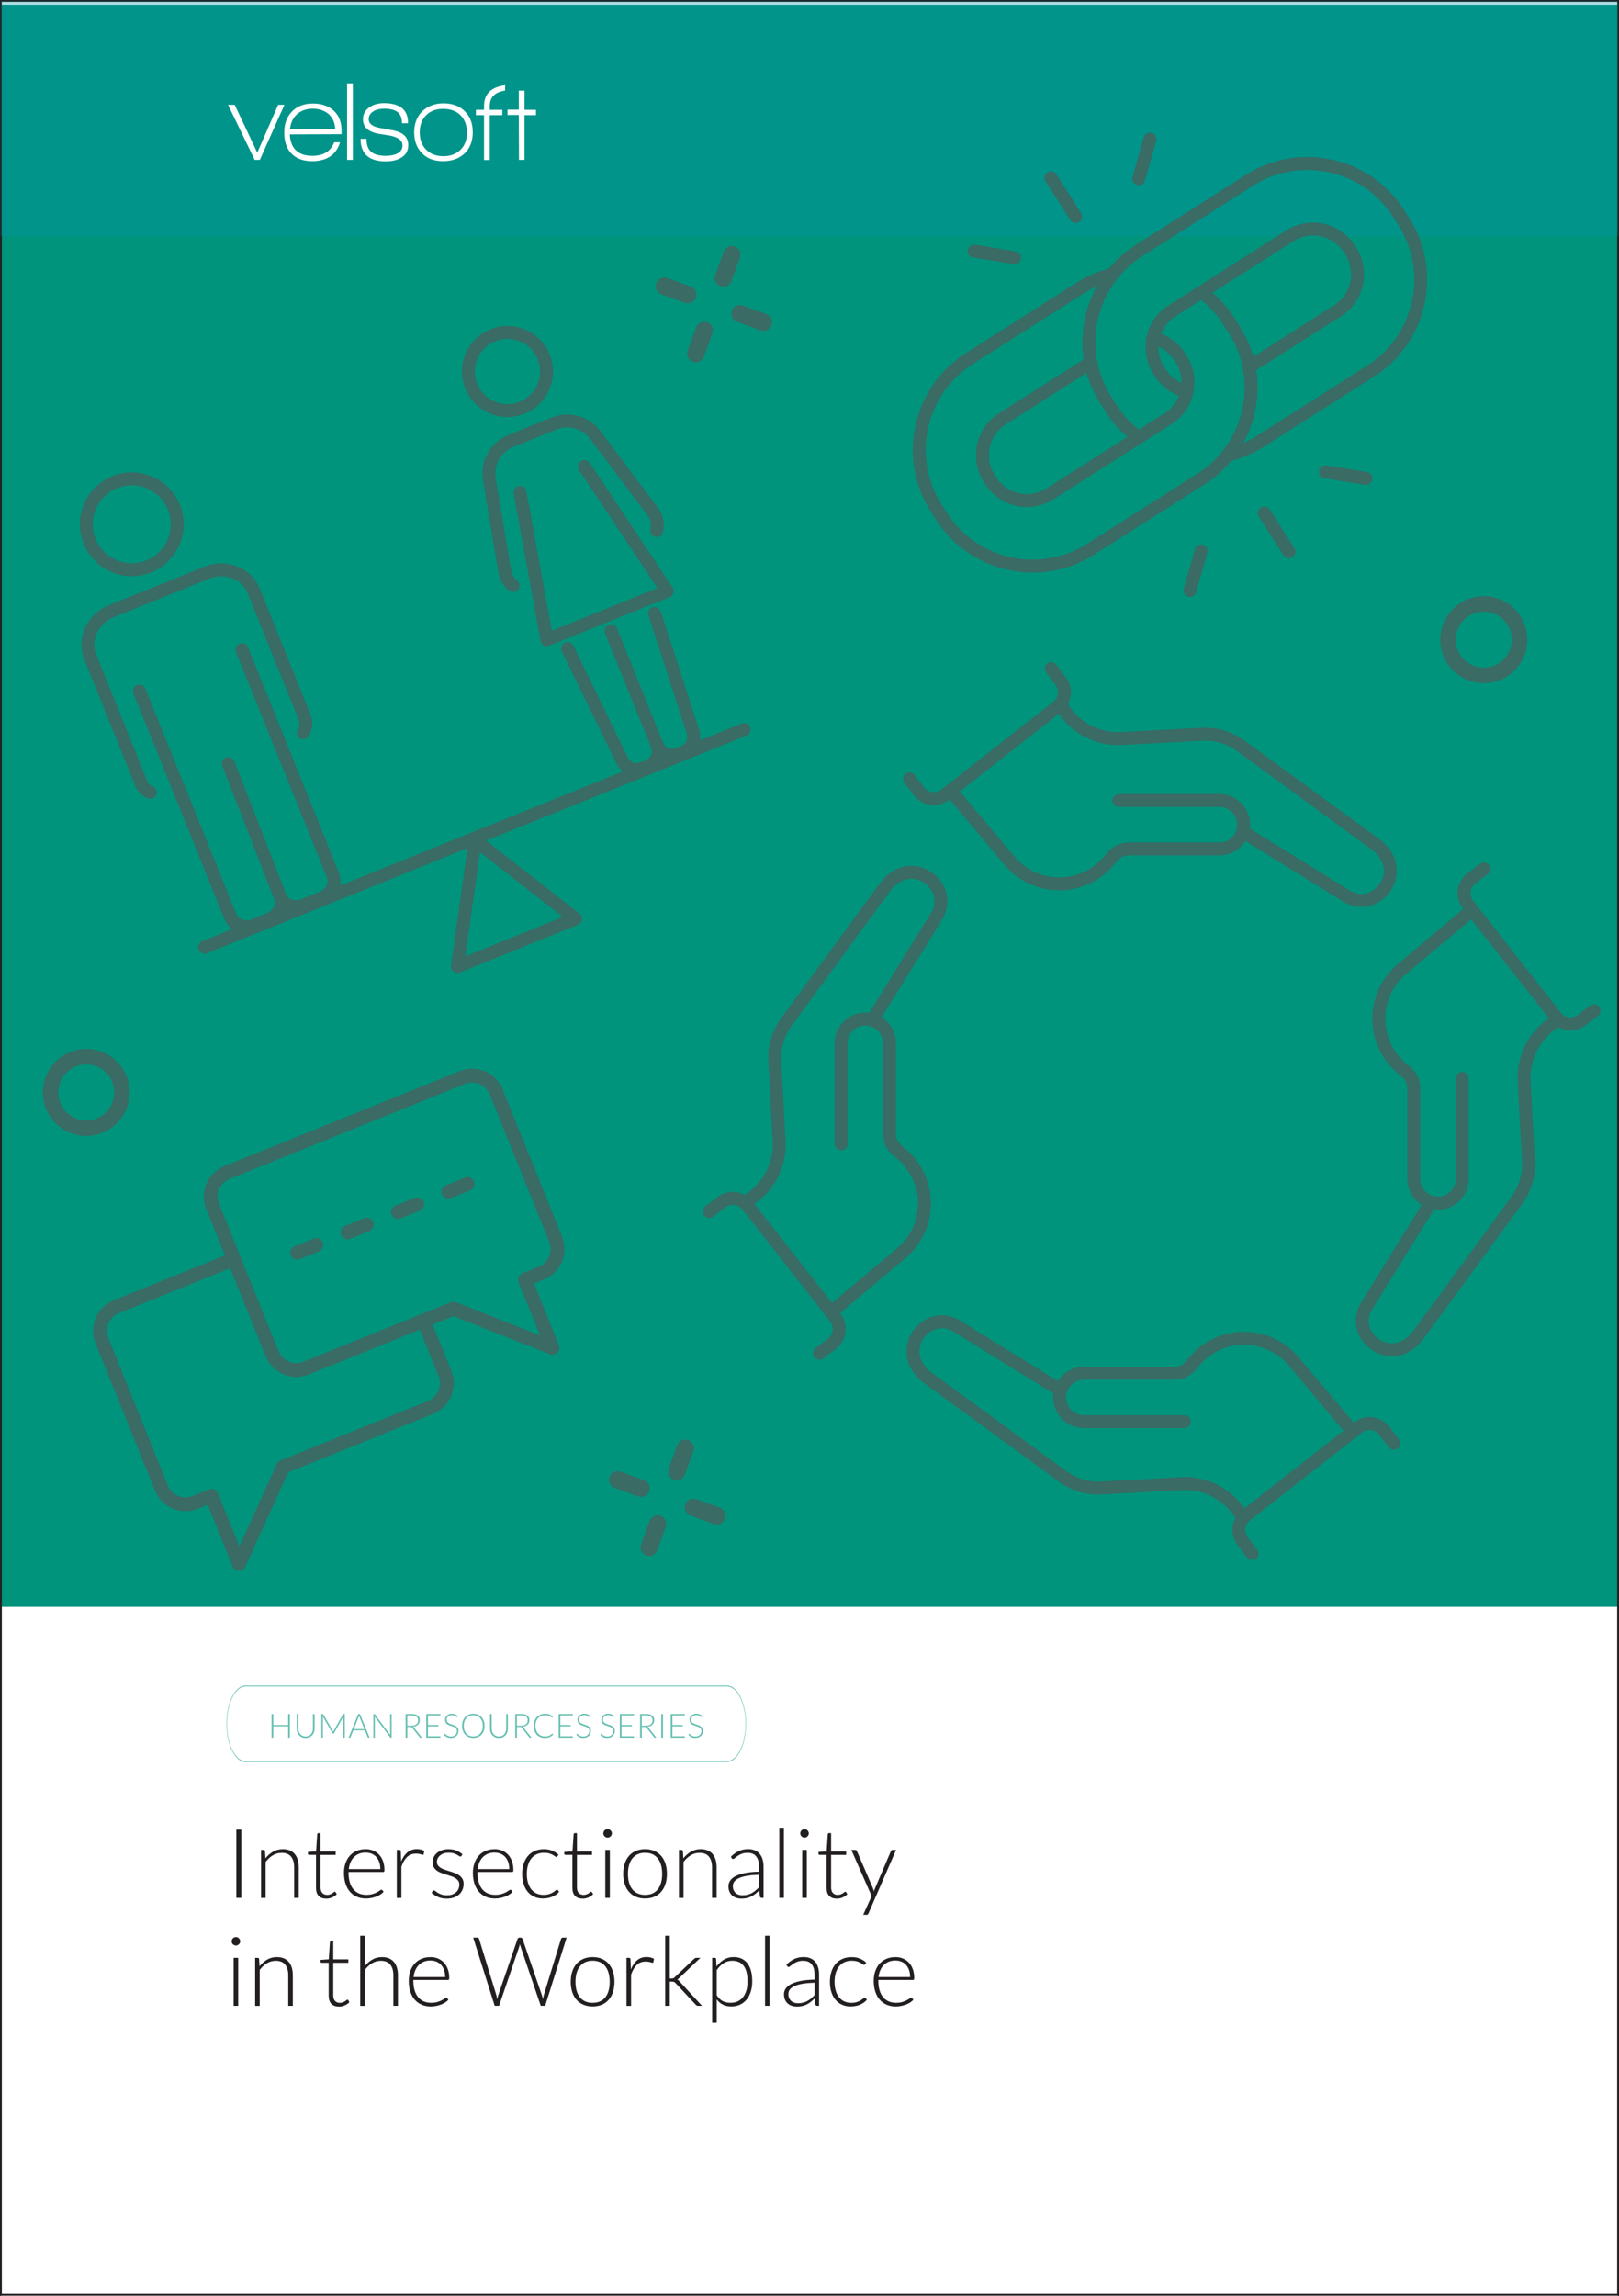 <svg xmlns="http://www.w3.org/2000/svg" viewBox="0 0 876 1242.2"><rect x="0" y="0" width="876" height="1242.2" fill="#333333" stroke="none"/><defs><style> .cls-1 { fill: #00947d; } .cls-2 { fill: #231f20; } .cls-3 { stroke-width: 7px; } .cls-3, .cls-4 { stroke: #3a6b64; stroke-linecap: round; stroke-linejoin: round; } .cls-3, .cls-4, .cls-5 { fill: none; } .cls-6 { fill: #fff; } .cls-7 { fill: #88a873; } .cls-8 { fill: #66bfb1; } .cls-9 { isolation: isolate; } .cls-10, .cls-11 { fill: #3a6b64; } .cls-4 { stroke-width: 7.5px; } .cls-11 { stroke: #00947d; } .cls-11, .cls-5 { stroke-miterlimit: 10; } .cls-5 { stroke: #231f20; } .cls-12 { fill: #0094a8; mix-blend-mode: multiply; opacity: .31; } </style></defs><g class="cls-9"><g id="Layer_2" data-name="Layer 2"><g id="Layer_2-2" data-name="Layer 2"><path class="cls-7" d="M134.89,952.8h288.81c6.11,0,11.12-9.1,11.12-20.2s-5.01-20.2-11.12-20.2H134.89"></path><rect class="cls-6" x=".5" y=".8" width="875" height="1240.4"></rect><rect class="cls-6" x=".5" y="1.8" width="875" height="1240.4"></rect><rect class="cls-1" x=".5" y="2.5" width="875" height="866.8"></rect><rect class="cls-5" x=".5" y=".5" width="875" height="1241"></rect><path class="cls-8" d="M393.37,953.3H132.83c-5.66,0-10.28-9.3-10.28-20.7s4.62-20.7,10.28-20.7h260.54c5.66,0,10.28,9.3,10.28,20.7s-4.62,20.7-10.28,20.7ZM132.83,912.4c-5.51,0-10.03,9.1-10.03,20.2s4.52,20.2,10.03,20.2h260.54c5.51,0,10.03-9.1,10.03-20.2s-4.52-20.2-10.03-20.2H132.83Z"></path><g class="cls-9"><path class="cls-8" d="M156.83,940.1h-.93v-6.14h-8.02v6.14h-.93v-12.81h.93v5.97h8.02v-5.97h.93v12.81Z"></path><path class="cls-8" d="M165.37,939.44c.62,0,1.17-.11,1.65-.32.49-.21.9-.51,1.24-.89.34-.38.6-.83.77-1.34.18-.52.27-1.07.27-1.67v-7.92h.92v7.92c0,.71-.11,1.37-.33,1.98s-.54,1.15-.96,1.6c-.42.46-.93.81-1.53,1.07-.6.26-1.27.39-2.02.39s-1.42-.13-2.02-.39c-.6-.26-1.11-.62-1.53-1.07-.42-.46-.74-.99-.96-1.6s-.33-1.27-.33-1.98v-7.92h.93v7.91c0,.6.09,1.15.27,1.67.18.52.43.96.77,1.34.33.38.74.68,1.23.9.49.22,1.04.33,1.65.33Z"></path><path class="cls-8" d="M180.3,936.91c.04-.1.07-.19.11-.29s.08-.18.13-.27l5.03-8.9c.05-.08.1-.13.15-.14.05-.02.11-.03.2-.03h.64v12.81h-.81v-10.91c0-.16,0-.32.03-.5l-5.04,8.95c-.08.16-.21.24-.36.24h-.15c-.15,0-.27-.08-.36-.24l-5.18-8.96c.02.17.03.34.03.51v10.91h-.81v-12.81h.63c.08,0,.15,0,.2.03.05.02.1.07.15.14l5.17,8.91c.09.17.17.35.24.54Z"></path><path class="cls-8" d="M200,940.1h-.71c-.08,0-.15-.02-.21-.07-.05-.04-.1-.1-.13-.18l-1.51-3.72h-6.29l-1.5,3.72c-.02.07-.07.12-.13.17-.06.05-.13.07-.22.07h-.71l5.24-12.81h.92l5.24,12.81ZM191.43,935.45h5.74l-2.62-6.47c-.04-.1-.08-.22-.13-.35s-.08-.27-.13-.41c-.04.14-.08.28-.13.41-.04.13-.08.25-.13.36l-2.62,6.46Z"></path><path class="cls-8" d="M202.68,927.33s.1.07.15.14l8.29,11.1c-.02-.18-.03-.36-.03-.53v-10.74h.81v12.81h-.44c-.14,0-.25-.06-.33-.18l-8.33-11.11c.02.18.03.35.03.52v10.78h-.81v-12.81h.45c.08,0,.15.01.2.03Z"></path><path class="cls-8" d="M220.4,934.31v5.79h-.92v-12.81h3.27c1.48,0,2.58.29,3.31.86.73.57,1.09,1.41,1.09,2.51,0,.49-.08.94-.25,1.34s-.41.76-.73,1.06c-.32.3-.7.55-1.14.75-.45.2-.95.32-1.51.38.14.09.27.21.39.36l4.41,5.54h-.81c-.1,0-.18-.02-.25-.05-.07-.04-.14-.1-.2-.18l-4.1-5.19c-.1-.13-.21-.23-.33-.28-.12-.05-.3-.08-.55-.08h-1.67ZM220.4,933.62h2.23c.57,0,1.08-.07,1.52-.2.45-.14.83-.33,1.14-.58.31-.25.55-.56.71-.91.16-.36.24-.76.24-1.2,0-.91-.3-1.59-.9-2.03s-1.47-.66-2.61-.66h-2.34v5.59Z"></path><path class="cls-8" d="M238.3,927.29v.77h-6.74v5.18h5.61v.75h-5.61v5.34h6.74v.77h-7.67v-12.81h7.67Z"></path><path class="cls-8" d="M247.52,928.85c-.05.1-.13.15-.24.15-.08,0-.18-.06-.3-.17s-.29-.24-.5-.37c-.21-.14-.48-.26-.79-.38-.32-.11-.71-.17-1.18-.17s-.88.07-1.23.2-.65.31-.89.54c-.24.23-.42.5-.54.8s-.19.62-.19.95c0,.43.09.79.28,1.08.18.28.43.52.73.72s.65.37,1.03.5c.38.14.78.27,1.18.4s.8.28,1.18.44c.38.16.73.36,1.03.6.3.24.55.54.73.89.18.35.28.79.28,1.32s-.09,1.04-.28,1.52c-.18.47-.45.89-.8,1.24-.35.35-.78.63-1.29.83-.51.2-1.09.3-1.74.3-.84,0-1.57-.15-2.18-.45-.61-.3-1.14-.71-1.6-1.23l.25-.4c.07-.09.16-.14.25-.14.05,0,.12.04.21.11s.19.16.31.27c.12.11.27.22.44.34s.37.24.59.34c.22.11.48.19.77.27s.62.11.99.11c.51,0,.96-.08,1.36-.23.4-.15.74-.36,1.01-.63s.48-.58.63-.95.22-.76.22-1.17c0-.45-.09-.83-.28-1.12-.18-.29-.43-.54-.73-.73-.3-.2-.65-.36-1.03-.49-.38-.13-.78-.26-1.18-.39s-.8-.27-1.18-.43c-.38-.16-.73-.36-1.03-.6-.3-.24-.55-.55-.73-.91s-.28-.82-.28-1.37c0-.43.08-.84.24-1.24.16-.4.4-.75.72-1.05.31-.3.7-.55,1.17-.73.46-.18.99-.28,1.58-.28.66,0,1.26.11,1.79.32s1.01.53,1.44.97l-.22.42Z"></path><path class="cls-8" d="M262.2,933.69c0,.99-.15,1.89-.44,2.69-.3.81-.71,1.49-1.25,2.06-.54.57-1.18,1.01-1.93,1.32s-1.58.47-2.49.47-1.72-.16-2.47-.47-1.39-.75-1.93-1.32-.95-1.26-1.25-2.06c-.3-.81-.45-1.7-.45-2.69s.15-1.88.45-2.68c.3-.81.72-1.49,1.25-2.06s1.18-1.01,1.93-1.33c.75-.31,1.57-.47,2.47-.47s1.74.16,2.49.47,1.39.75,1.93,1.33c.54.57.95,1.26,1.25,2.07.3.81.44,1.7.44,2.68ZM261.24,933.69c0-.89-.12-1.7-.37-2.41s-.6-1.32-1.05-1.81c-.45-.49-.99-.87-1.62-1.14-.63-.26-1.34-.39-2.11-.39s-1.46.13-2.09.39c-.63.26-1.17.64-1.63,1.14-.46.5-.81,1.1-1.06,1.81s-.38,1.51-.38,2.41.12,1.7.38,2.41.6,1.31,1.06,1.8c.46.5,1,.87,1.63,1.13.63.26,1.33.39,2.09.39s1.48-.13,2.11-.39c.63-.26,1.18-.64,1.62-1.13.45-.49.8-1.1,1.05-1.8s.37-1.51.37-2.41Z"></path><path class="cls-8" d="M269.95,939.44c.62,0,1.17-.11,1.65-.32.49-.21.9-.51,1.24-.89.34-.38.6-.83.77-1.34.18-.52.27-1.07.27-1.67v-7.92h.92v7.92c0,.71-.11,1.37-.33,1.98s-.54,1.15-.96,1.6c-.42.46-.93.81-1.53,1.07-.6.26-1.27.39-2.02.39s-1.42-.13-2.02-.39c-.6-.26-1.11-.62-1.53-1.07-.42-.46-.74-.99-.96-1.6s-.33-1.27-.33-1.98v-7.92h.93v7.91c0,.6.09,1.15.27,1.67.18.52.43.96.77,1.34.33.38.74.68,1.23.9.49.22,1.04.33,1.65.33Z"></path><path class="cls-8" d="M279.69,934.31v5.79h-.92v-12.81h3.27c1.48,0,2.58.29,3.31.86.73.57,1.09,1.41,1.09,2.51,0,.49-.08.94-.25,1.34s-.41.76-.73,1.06c-.32.3-.7.55-1.14.75-.45.2-.95.32-1.51.38.14.09.27.21.39.36l4.41,5.54h-.81c-.1,0-.18-.02-.25-.05-.07-.04-.14-.1-.2-.18l-4.1-5.19c-.1-.13-.21-.23-.33-.28-.12-.05-.3-.08-.55-.08h-1.67ZM279.69,933.62h2.23c.57,0,1.08-.07,1.52-.2.45-.14.83-.33,1.14-.58.31-.25.55-.56.71-.91.16-.36.24-.76.24-1.2,0-.91-.3-1.59-.9-2.03s-1.47-.66-2.61-.66h-2.34v5.59Z"></path><path class="cls-8" d="M298.83,937.95c.06,0,.11.02.15.06l.36.39c-.27.28-.56.54-.87.76-.31.23-.66.42-1.03.58s-.78.28-1.22.37c-.44.09-.93.13-1.46.13-.89,0-1.7-.16-2.44-.47-.74-.31-1.37-.75-1.9-1.32s-.94-1.26-1.24-2.07c-.3-.81-.44-1.71-.44-2.7s.15-1.86.46-2.66c.3-.8.73-1.49,1.29-2.07.55-.58,1.21-1.02,1.98-1.34.77-.32,1.62-.47,2.55-.47.46,0,.89.03,1.28.1s.75.17,1.08.3.65.29.95.48c.3.19.58.42.87.67l-.28.41c-.05.07-.12.11-.23.11-.05,0-.12-.03-.21-.09-.08-.06-.19-.14-.32-.24-.13-.09-.29-.2-.47-.31-.18-.11-.4-.21-.66-.31-.25-.09-.55-.17-.88-.24-.33-.06-.71-.09-1.13-.09-.78,0-1.49.13-2.15.4-.65.27-1.21.65-1.68,1.15-.47.5-.84,1.1-1.1,1.81-.26.71-.39,1.5-.39,2.38s.13,1.71.39,2.42c.26.71.62,1.31,1.08,1.81.46.49,1,.87,1.62,1.13.62.26,1.3.39,2.03.39.46,0,.87-.03,1.23-.09s.69-.15.99-.27c.3-.12.58-.27.84-.44.26-.17.52-.38.77-.62.03-.02.06-.04.09-.06.03-.02.06-.02.1-.02Z"></path><path class="cls-8" d="M309.93,927.29v.77h-6.74v5.18h5.61v.75h-5.61v5.34h6.74v.77h-7.67v-12.81h7.67Z"></path><path class="cls-8" d="M319.15,928.85c-.05.1-.13.15-.24.15-.08,0-.18-.06-.3-.17s-.29-.24-.5-.37c-.21-.14-.48-.26-.79-.38-.32-.11-.71-.17-1.18-.17s-.88.07-1.23.2-.65.31-.89.54c-.24.23-.42.5-.54.8s-.19.62-.19.95c0,.43.09.79.28,1.08.18.28.43.52.73.72s.65.37,1.03.5c.38.14.78.27,1.18.4s.8.28,1.18.44c.38.16.73.36,1.03.6.3.24.55.54.73.89.18.35.28.79.28,1.32s-.09,1.04-.28,1.52c-.18.47-.45.89-.8,1.24-.35.35-.78.63-1.29.83-.51.2-1.09.3-1.74.3-.84,0-1.57-.15-2.18-.45-.61-.3-1.14-.71-1.6-1.23l.25-.4c.07-.09.16-.14.25-.14.05,0,.12.04.21.11s.19.16.31.27c.12.11.27.22.44.34s.37.24.59.34c.22.11.48.19.77.27s.62.11.99.11c.51,0,.96-.08,1.36-.23.4-.15.74-.36,1.01-.63s.48-.58.63-.95.22-.76.22-1.17c0-.45-.09-.83-.28-1.12-.18-.29-.43-.54-.73-.73-.3-.2-.65-.36-1.03-.49-.38-.13-.78-.26-1.18-.39s-.8-.27-1.18-.43c-.38-.16-.73-.36-1.03-.6-.3-.24-.55-.55-.73-.91s-.28-.82-.28-1.37c0-.43.08-.84.24-1.24.16-.4.4-.75.72-1.05.31-.3.7-.55,1.17-.73.46-.18.99-.28,1.58-.28.66,0,1.26.11,1.79.32s1.01.53,1.44.97l-.22.42Z"></path><path class="cls-8" d="M332.1,928.85c-.05.1-.13.15-.24.15-.08,0-.18-.06-.3-.17s-.29-.24-.5-.37c-.21-.14-.48-.26-.79-.38-.32-.11-.71-.17-1.18-.17s-.88.07-1.23.2-.65.31-.89.54c-.24.23-.42.5-.54.8s-.19.62-.19.95c0,.43.09.79.28,1.08.18.28.43.52.73.72s.65.37,1.03.5c.38.14.78.27,1.18.4s.8.28,1.18.44c.38.16.73.36,1.03.6.3.24.55.54.73.89.18.35.28.79.28,1.32s-.09,1.04-.28,1.52c-.18.47-.45.89-.8,1.24-.35.35-.78.63-1.29.83-.51.2-1.09.3-1.74.3-.84,0-1.57-.15-2.18-.45-.61-.3-1.14-.71-1.6-1.23l.25-.4c.07-.09.16-.14.25-.14.05,0,.12.04.21.11s.19.16.31.27c.12.11.27.22.44.34s.37.24.59.34c.22.11.48.19.77.27s.62.11.99.11c.51,0,.96-.08,1.36-.23.4-.15.74-.36,1.01-.63s.48-.58.63-.95.22-.76.22-1.17c0-.45-.09-.83-.28-1.12-.18-.29-.43-.54-.73-.73-.3-.2-.65-.36-1.03-.49-.38-.13-.78-.26-1.18-.39s-.8-.27-1.18-.43c-.38-.16-.73-.36-1.03-.6-.3-.24-.55-.55-.73-.91s-.28-.82-.28-1.37c0-.43.08-.84.24-1.24.16-.4.4-.75.72-1.05.31-.3.7-.55,1.17-.73.46-.18.99-.28,1.58-.28.66,0,1.26.11,1.79.32s1.01.53,1.44.97l-.22.42Z"></path><path class="cls-8" d="M343.03,927.29v.77h-6.74v5.18h5.61v.75h-5.61v5.34h6.74v.77h-7.67v-12.81h7.67Z"></path><path class="cls-8" d="M347.25,934.31v5.79h-.92v-12.81h3.27c1.48,0,2.58.29,3.31.86.73.57,1.09,1.41,1.09,2.51,0,.49-.08.94-.25,1.34s-.41.76-.73,1.06c-.32.3-.7.55-1.14.75-.45.2-.95.32-1.51.38.14.09.27.21.39.36l4.41,5.54h-.81c-.1,0-.18-.02-.25-.05-.07-.04-.14-.1-.2-.18l-4.1-5.19c-.1-.13-.21-.23-.33-.28-.12-.05-.3-.08-.55-.08h-1.67ZM347.25,933.62h2.23c.57,0,1.08-.07,1.52-.2.45-.14.83-.33,1.14-.58.31-.25.55-.56.71-.91.16-.36.24-.76.24-1.2,0-.91-.3-1.59-.9-2.03s-1.47-.66-2.61-.66h-2.34v5.59Z"></path><path class="cls-8" d="M358.74,940.1h-.93v-12.81h.93v12.81Z"></path><path class="cls-8" d="M370.56,927.29v.77h-6.74v5.18h5.61v.75h-5.61v5.34h6.74v.77h-7.67v-12.81h7.67Z"></path><path class="cls-8" d="M379.79,928.85c-.05.1-.13.15-.24.15-.08,0-.18-.06-.3-.17s-.29-.24-.5-.37c-.21-.14-.48-.26-.79-.38-.32-.11-.71-.17-1.18-.17s-.88.07-1.23.2-.65.31-.89.54c-.24.23-.42.5-.54.8s-.19.62-.19.95c0,.43.09.79.28,1.08.18.28.43.52.73.72s.65.37,1.03.5c.38.14.78.27,1.18.4s.8.28,1.18.44c.38.16.73.36,1.03.6.3.24.55.54.73.89.18.35.28.79.28,1.32s-.09,1.04-.28,1.52c-.18.47-.45.89-.8,1.24-.35.35-.78.63-1.29.83-.51.2-1.09.3-1.74.3-.84,0-1.57-.15-2.18-.45-.61-.3-1.14-.71-1.6-1.23l.25-.4c.07-.09.16-.14.25-.14.05,0,.12.04.21.11s.19.16.31.27c.12.11.27.22.44.34s.37.24.59.34c.22.11.48.19.77.27s.62.11.99.11c.51,0,.96-.08,1.36-.23.4-.15.74-.36,1.01-.63s.48-.58.63-.95.22-.76.22-1.17c0-.45-.09-.83-.28-1.12-.18-.29-.43-.54-.73-.73-.3-.2-.65-.36-1.03-.49-.38-.13-.78-.26-1.18-.39s-.8-.27-1.18-.43c-.38-.16-.73-.36-1.03-.6-.3-.24-.55-.55-.73-.91s-.28-.82-.28-1.37c0-.43.08-.84.24-1.24.16-.4.4-.75.72-1.05.31-.3.7-.55,1.17-.73.46-.18.99-.28,1.58-.28.66,0,1.26.11,1.79.32s1.01.53,1.44.97l-.22.42Z"></path></g><g><path class="cls-2" d="M130.57,1026.78h-2.69v-36.89h2.69v36.89Z"></path><path class="cls-2" d="M141.26,1026.78v-25.94h1.36c.45,0,.71.22.78.65l.23,3.91c1.18-1.5,2.56-2.7,4.13-3.61,1.57-.91,3.32-1.37,5.25-1.37,1.42,0,2.68.23,3.77.68,1.09.45,1.99,1.1,2.7,1.96s1.25,1.88,1.62,3.08c.36,1.2.55,2.56.55,4.07v16.58h-2.48v-16.58c0-2.43-.56-4.34-1.67-5.72-1.11-1.38-2.82-2.07-5.11-2.07-1.7,0-3.29.44-4.75,1.32s-2.76,2.08-3.91,3.61v19.45h-2.48Z"></path><path class="cls-2" d="M176.53,1027.2c-1.76,0-3.12-.49-4.09-1.46-.97-.97-1.46-2.48-1.46-4.51v-17.73h-3.73c-.19,0-.35-.05-.47-.16s-.18-.25-.18-.44v-.96l4.43-.31.62-9.28c.02-.16.08-.3.19-.42.11-.12.26-.18.45-.18h1.16v9.91h8.16v1.85h-8.16v17.6c0,.71.09,1.33.27,1.84.18.51.43.93.76,1.26.32.33.7.57,1.13.73.43.16.9.23,1.41.23.63,0,1.16-.09,1.62-.27.45-.18.84-.38,1.17-.6.33-.22.6-.42.81-.6.21-.18.37-.27.5-.27.14,0,.28.09.42.26l.68,1.09c-.66.73-1.5,1.32-2.52,1.76-1.02.44-2.07.67-3.17.67Z"></path><path class="cls-2" d="M197.83,1000.42c1.46,0,2.81.25,4.05.76,1.24.5,2.32,1.24,3.23,2.2.91.96,1.62,2.15,2.14,3.56.51,1.41.77,3.02.77,4.85,0,.38-.06.64-.17.78-.11.14-.29.21-.53.21h-18.72v.5c0,1.95.23,3.66.68,5.14.45,1.48,1.1,2.72,1.93,3.72.83,1,1.84,1.75,3.02,2.25,1.18.5,2.5.76,3.96.76,1.3,0,2.43-.14,3.39-.43.96-.29,1.76-.61,2.41-.96.65-.36,1.17-.68,1.55-.96s.66-.43.83-.43c.23,0,.4.09.52.26l.68.83c-.42.52-.97,1.01-1.66,1.46-.69.45-1.45.84-2.29,1.16-.84.32-1.75.58-2.71.77-.96.19-1.93.29-2.91.29-1.77,0-3.39-.31-4.85-.93-1.46-.62-2.71-1.52-3.76-2.7-1.05-1.18-1.85-2.63-2.42-4.34s-.86-3.67-.86-5.88c0-1.86.26-3.58.79-5.15.53-1.57,1.29-2.93,2.29-4.07,1-1.14,2.22-2.03,3.68-2.67,1.45-.64,3.1-.96,4.94-.96ZM197.87,1002.27c-1.34,0-2.53.21-3.59.63s-1.97,1.02-2.75,1.8c-.77.78-1.4,1.72-1.87,2.82-.48,1.1-.79,2.32-.95,3.68h17.08c0-1.39-.19-2.64-.57-3.74-.38-1.1-.92-2.04-1.61-2.8-.69-.76-1.53-1.35-2.5-1.76-.97-.41-2.05-.61-3.23-.61Z"></path><path class="cls-2" d="M214.7,1026.78v-25.94h1.3c.3,0,.51.06.64.18.13.12.2.33.22.63l.21,5.47c.83-2.1,1.95-3.75,3.34-4.94,1.39-1.19,3.1-1.79,5.14-1.79.78,0,1.5.08,2.16.25.66.17,1.29.4,1.88.72l-.34,1.72c-.05.28-.23.42-.52.42-.1,0-.25-.03-.44-.1-.19-.07-.43-.15-.72-.23s-.64-.17-1.06-.23c-.42-.07-.9-.1-1.43-.1-1.96,0-3.58.61-4.84,1.83-1.26,1.22-2.28,2.97-3.06,5.27v16.87h-2.48Z"></path><path class="cls-2" d="M249.68,1004.07c-.12.24-.31.37-.57.37-.19,0-.44-.11-.74-.33-.3-.22-.7-.46-1.2-.73-.5-.27-1.1-.51-1.83-.73-.72-.22-1.6-.33-2.65-.33-.94,0-1.79.13-2.57.4-.77.27-1.43.63-1.98,1.08-.55.45-.97.97-1.28,1.57s-.46,1.23-.46,1.89c0,.81.21,1.49.63,2.03.42.54.96,1,1.64,1.38.68.38,1.45.71,2.31.99.86.28,1.74.56,2.65.83.9.28,1.79.59,2.65.93s1.63.76,2.31,1.26c.68.5,1.23,1.12,1.64,1.85.42.73.63,1.62.63,2.66,0,1.13-.2,2.18-.61,3.16-.41.97-1,1.82-1.77,2.53-.77.71-1.73,1.28-2.85,1.69-1.13.42-2.42.63-3.86.63-1.83,0-3.4-.29-4.72-.87s-2.5-1.34-3.55-2.28l.6-.89c.09-.14.18-.24.29-.31.1-.07.25-.1.44-.1.23,0,.5.14.83.42.33.28.76.58,1.29.9.53.32,1.19.62,1.98.9.79.28,1.77.42,2.93.42,1.1,0,2.06-.15,2.89-.46.83-.3,1.53-.72,2.09-1.24s.98-1.13,1.26-1.84c.29-.7.43-1.45.43-2.23,0-.87-.21-1.59-.63-2.16-.42-.57-.96-1.06-1.64-1.46-.68-.4-1.45-.74-2.31-1.02-.86-.28-1.75-.56-2.66-.83-.91-.28-1.8-.58-2.66-.91s-1.63-.75-2.31-1.25c-.68-.5-1.23-1.12-1.64-1.84-.42-.72-.63-1.62-.63-2.7,0-.92.2-1.81.6-2.66.4-.85.97-1.6,1.71-2.24.74-.64,1.64-1.16,2.7-1.54,1.06-.38,2.25-.57,3.57-.57,1.58,0,2.98.23,4.21.69,1.23.46,2.35,1.16,3.38,2.1l-.55.86Z"></path><path class="cls-2" d="M267.59,1000.42c1.46,0,2.81.25,4.05.76,1.24.5,2.32,1.24,3.23,2.2.91.96,1.62,2.15,2.14,3.56.51,1.41.77,3.02.77,4.85,0,.38-.06.64-.17.78-.11.14-.29.21-.53.21h-18.72v.5c0,1.95.23,3.66.68,5.14.45,1.48,1.1,2.72,1.93,3.72.83,1,1.84,1.75,3.02,2.25,1.18.5,2.5.76,3.96.76,1.3,0,2.43-.14,3.39-.43.96-.29,1.76-.61,2.41-.96.65-.36,1.17-.68,1.55-.96s.66-.43.83-.43c.23,0,.4.09.52.26l.68.83c-.42.52-.97,1.01-1.66,1.46-.69.45-1.45.84-2.29,1.16-.84.32-1.75.58-2.71.77-.96.19-1.93.29-2.91.29-1.77,0-3.39-.31-4.85-.93-1.46-.62-2.71-1.52-3.76-2.7-1.05-1.18-1.85-2.63-2.42-4.34s-.86-3.67-.86-5.88c0-1.86.26-3.58.79-5.15.53-1.57,1.29-2.93,2.29-4.07,1-1.14,2.22-2.03,3.68-2.67,1.45-.64,3.1-.96,4.94-.96ZM267.63,1002.27c-1.34,0-2.53.21-3.59.63s-1.97,1.02-2.75,1.8c-.77.78-1.4,1.72-1.87,2.82-.48,1.1-.79,2.32-.95,3.68h17.08c0-1.39-.19-2.64-.57-3.74-.38-1.1-.92-2.04-1.61-2.8-.69-.76-1.53-1.35-2.5-1.76-.97-.41-2.05-.61-3.23-.61Z"></path><path class="cls-2" d="M301.54,1004.31c-.09.09-.17.16-.25.22-.08.06-.19.09-.33.09-.17,0-.41-.12-.72-.35-.3-.24-.71-.49-1.21-.77-.5-.28-1.13-.53-1.89-.77-.76-.23-1.67-.35-2.75-.35-1.49,0-2.82.27-3.98.79-1.16.53-2.13,1.29-2.92,2.28-.79.99-1.4,2.19-1.81,3.6-.42,1.41-.63,2.99-.63,4.75s.21,3.44.64,4.85c.43,1.41,1.03,2.59,1.81,3.56.78.96,1.73,1.7,2.84,2.2,1.11.5,2.35.76,3.7.76,1.25,0,2.3-.15,3.14-.44.84-.29,1.54-.62,2.09-.96.55-.35.98-.67,1.3-.96.32-.29.58-.44.77-.44.23,0,.4.09.52.26l.68.83c-.4.52-.9,1.01-1.51,1.46-.61.45-1.29.84-2.06,1.17-.77.33-1.6.59-2.49.77-.9.18-1.83.27-2.8.27-1.65,0-3.16-.3-4.52-.9-1.36-.6-2.54-1.47-3.52-2.61-.98-1.14-1.75-2.53-2.29-4.18-.55-1.65-.82-3.53-.82-5.63,0-1.98.26-3.79.78-5.42.52-1.63,1.28-3.04,2.28-4.22,1-1.18,2.22-2.1,3.68-2.75,1.45-.65,3.12-.98,4.99-.98,1.69,0,3.19.27,4.5.81,1.31.54,2.45,1.27,3.43,2.19l-.65.89Z"></path><path class="cls-2" d="M315.25,1027.2c-1.76,0-3.12-.49-4.09-1.46-.97-.97-1.46-2.48-1.46-4.51v-17.73h-3.73c-.19,0-.35-.05-.47-.16s-.18-.25-.18-.44v-.96l4.43-.31.62-9.28c.02-.16.08-.3.19-.42.11-.12.26-.18.45-.18h1.16v9.91h8.16v1.85h-8.16v17.6c0,.71.09,1.33.27,1.84.18.51.43.93.76,1.26.32.33.7.57,1.13.73.43.16.9.23,1.41.23.63,0,1.16-.09,1.62-.27.45-.18.84-.38,1.17-.6.33-.22.6-.42.81-.6.21-.18.37-.27.5-.27.14,0,.28.09.42.26l.68,1.09c-.66.73-1.5,1.32-2.52,1.76-1.02.44-2.07.67-3.17.67Z"></path><path class="cls-2" d="M331.08,991.9c0,.31-.07.6-.2.87-.13.27-.3.51-.51.72-.21.21-.45.37-.73.5-.28.12-.57.18-.89.18s-.61-.06-.89-.18c-.28-.12-.52-.29-.73-.5-.21-.21-.37-.45-.5-.72-.12-.27-.18-.56-.18-.87s.06-.61.18-.9c.12-.29.29-.53.5-.74.21-.21.45-.37.73-.5.28-.12.57-.18.89-.18s.61.06.89.18c.28.12.52.29.73.5.21.21.38.46.51.74s.2.59.2.9ZM329.98,1000.84v25.94h-2.48v-25.94h2.48Z"></path><path class="cls-2" d="M349.04,1000.42c1.86,0,3.52.32,4.99.95,1.47.63,2.71,1.53,3.72,2.7,1.01,1.17,1.78,2.57,2.31,4.21s.8,3.48.8,5.51-.27,3.87-.8,5.5-1.3,3.03-2.31,4.2c-1.01,1.17-2.25,2.06-3.72,2.69s-3.13.94-4.99.94-3.52-.31-4.99-.94c-1.47-.63-2.71-1.52-3.73-2.69-1.02-1.16-1.79-2.56-2.32-4.2-.53-1.63-.8-3.47-.8-5.5s.26-3.87.8-5.51c.53-1.64,1.3-3.05,2.32-4.21,1.02-1.16,2.26-2.06,3.73-2.7,1.47-.63,3.13-.95,4.99-.95ZM349.04,1025.17c1.55,0,2.9-.26,4.05-.79s2.12-1.29,2.89-2.28c.77-.99,1.35-2.19,1.73-3.58.38-1.4.57-2.97.57-4.71s-.19-3.29-.57-4.69c-.38-1.41-.96-2.61-1.73-3.61-.77-1-1.74-1.77-2.89-2.31-1.16-.54-2.51-.81-4.05-.81s-2.9.27-4.05.81c-1.16.54-2.12,1.31-2.89,2.31-.77,1-1.36,2.2-1.75,3.61-.39,1.41-.59,2.97-.59,4.69s.2,3.31.59,4.71.97,2.59,1.75,3.58c.77.99,1.74,1.75,2.89,2.28,1.16.53,2.51.79,4.05.79Z"></path><path class="cls-2" d="M367.36,1026.78v-25.94h1.36c.45,0,.71.22.78.65l.23,3.91c1.18-1.5,2.56-2.7,4.13-3.61,1.57-.91,3.32-1.37,5.25-1.37,1.42,0,2.68.23,3.77.68,1.09.45,1.99,1.1,2.7,1.96s1.25,1.88,1.62,3.08c.36,1.2.55,2.56.55,4.07v16.58h-2.48v-16.58c0-2.43-.56-4.34-1.67-5.72-1.11-1.38-2.82-2.07-5.11-2.07-1.7,0-3.29.44-4.75,1.32s-2.76,2.08-3.91,3.61v19.45h-2.48Z"></path><path class="cls-2" d="M412.13,1026.78c-.52,0-.84-.24-.96-.73l-.37-3.31c-.71.7-1.42,1.32-2.12,1.88-.7.56-1.44,1.03-2.2,1.41-.77.38-1.59.67-2.48.87-.89.2-1.86.3-2.92.3-.89,0-1.75-.13-2.58-.39-.83-.26-1.57-.66-2.22-1.2s-1.16-1.23-1.55-2.07c-.39-.84-.59-1.85-.59-3.04,0-1.09.31-2.11.94-3.05.63-.94,1.6-1.76,2.93-2.45,1.33-.69,3.04-1.25,5.14-1.67,2.09-.42,4.61-.66,7.55-.73v-2.71c0-2.4-.52-4.25-1.55-5.54-1.03-1.29-2.57-1.94-4.6-1.94-1.25,0-2.32.17-3.19.52-.88.35-1.62.73-2.23,1.15s-1.1.8-1.49,1.15c-.38.35-.7.52-.96.52-.35,0-.61-.16-.78-.47l-.44-.76c1.36-1.36,2.78-2.38,4.28-3.08,1.49-.7,3.19-1.04,5.08-1.04,1.39,0,2.61.22,3.65.67s1.91,1.08,2.59,1.9,1.2,1.82,1.55,3c.35,1.17.52,2.48.52,3.92v16.89h-.99ZM401.7,1025.4c1.01,0,1.93-.11,2.78-.33.84-.22,1.62-.52,2.35-.91.72-.39,1.39-.86,2.02-1.39.63-.54,1.24-1.12,1.85-1.75v-6.75c-2.47.07-4.59.26-6.37.56-1.78.3-3.25.72-4.41,1.24-1.16.52-2.01,1.14-2.56,1.86-.55.72-.82,1.54-.82,2.46,0,.87.14,1.62.43,2.26.29.63.67,1.16,1.13,1.56.47.41,1.02.71,1.64.9.63.19,1.28.29,1.96.29Z"></path><path class="cls-2" d="M424.15,988.85v37.93h-2.48v-37.93h2.48Z"></path><path class="cls-2" d="M437.62,991.9c0,.31-.07.6-.2.87-.13.27-.3.51-.51.72-.21.21-.45.37-.73.5-.28.12-.57.18-.89.18s-.61-.06-.89-.18c-.28-.12-.52-.29-.73-.5-.21-.21-.37-.45-.5-.72-.12-.27-.18-.56-.18-.87s.06-.61.18-.9c.12-.29.29-.53.5-.74.21-.21.45-.37.73-.5.28-.12.57-.18.89-.18s.61.06.89.18c.28.12.52.29.73.5.21.21.38.46.51.74s.2.59.2.9ZM436.53,1000.84v25.94h-2.48v-25.94h2.48Z"></path><path class="cls-2" d="M452.77,1027.2c-1.76,0-3.12-.49-4.09-1.46-.97-.97-1.46-2.48-1.46-4.51v-17.73h-3.73c-.19,0-.35-.05-.47-.16-.12-.1-.18-.25-.18-.44v-.96l4.43-.31.62-9.28c.02-.16.08-.3.19-.42.11-.12.26-.18.45-.18h1.16v9.91h8.16v1.85h-8.16v17.6c0,.71.09,1.33.27,1.84.18.51.43.93.76,1.26.32.33.7.57,1.13.73.43.16.9.23,1.41.23.63,0,1.16-.09,1.62-.27.45-.18.84-.38,1.17-.6.33-.22.6-.42.81-.6.21-.18.37-.27.5-.27.14,0,.28.09.42.26l.68,1.09c-.66.73-1.5,1.32-2.52,1.76-1.02.44-2.07.67-3.17.67Z"></path><path class="cls-2" d="M469.95,1035.12c-.1.24-.24.44-.4.6s-.4.23-.72.23h-1.77l4.56-10.14-10.98-24.98h2.06c.26,0,.46.07.61.2.15.13.26.27.33.43l8.73,20.18c.1.26.2.53.27.79s.15.54.22.82c.09-.28.18-.55.27-.82s.2-.53.3-.79l8.63-20.18c.09-.19.21-.34.37-.46.16-.11.33-.17.52-.17h1.9l-14.91,34.28Z"></path><path class="cls-2" d="M129.97,1050.3c0,.31-.07.6-.2.87-.13.27-.3.51-.51.72-.21.21-.45.37-.73.5-.28.12-.57.18-.89.18s-.61-.06-.89-.18c-.28-.12-.52-.29-.73-.5-.21-.21-.37-.45-.5-.72-.12-.27-.18-.56-.18-.87s.06-.61.18-.9c.12-.29.29-.53.5-.74.21-.21.45-.37.73-.5.28-.12.57-.18.89-.18s.61.06.89.18c.28.12.52.29.73.5.21.21.38.46.51.74s.2.59.2.9ZM128.88,1059.24v25.94h-2.48v-25.94h2.48Z"></path><path class="cls-2" d="M138.05,1085.18v-25.94h1.36c.45,0,.71.22.78.65l.23,3.91c1.18-1.5,2.56-2.7,4.13-3.61,1.57-.91,3.32-1.37,5.25-1.37,1.42,0,2.68.23,3.77.68,1.09.45,1.99,1.1,2.7,1.96s1.25,1.88,1.62,3.08c.36,1.2.55,2.56.55,4.07v16.58h-2.48v-16.58c0-2.43-.56-4.34-1.67-5.72-1.11-1.38-2.82-2.07-5.11-2.07-1.7,0-3.29.44-4.75,1.32s-2.76,2.08-3.91,3.61v19.45h-2.48Z"></path><path class="cls-2" d="M183.39,1085.6c-1.76,0-3.12-.49-4.09-1.46-.97-.97-1.46-2.48-1.46-4.51v-17.73h-3.73c-.19,0-.35-.05-.47-.16s-.18-.25-.18-.44v-.96l4.43-.31.62-9.28c.02-.16.08-.3.19-.42.11-.12.26-.18.45-.18h1.16v9.91h8.16v1.85h-8.16v17.6c0,.71.09,1.33.27,1.84.18.51.43.93.76,1.26.32.33.7.57,1.13.73.43.16.9.23,1.41.23.63,0,1.16-.09,1.62-.27.45-.18.84-.38,1.17-.6.33-.22.6-.42.81-.6.21-.18.37-.27.5-.27.14,0,.28.09.42.26l.68,1.09c-.66.73-1.5,1.32-2.52,1.76-1.02.44-2.07.67-3.17.67Z"></path><path class="cls-2" d="M194.91,1085.18v-37.93h2.48v16.42c1.2-1.48,2.57-2.65,4.11-3.53,1.54-.88,3.26-1.32,5.18-1.32,1.42,0,2.68.23,3.77.68,1.09.45,1.99,1.1,2.7,1.96s1.25,1.88,1.62,3.08c.36,1.2.55,2.56.55,4.07v16.58h-2.48v-16.58c0-2.43-.56-4.34-1.67-5.72-1.11-1.38-2.82-2.07-5.11-2.07-1.7,0-3.29.44-4.75,1.32s-2.76,2.08-3.91,3.61v19.45h-2.48Z"></path><path class="cls-2" d="M232.89,1058.82c1.46,0,2.81.25,4.05.76,1.24.5,2.32,1.24,3.23,2.2.91.96,1.62,2.15,2.14,3.56.51,1.41.77,3.02.77,4.85,0,.38-.06.64-.17.78-.11.14-.29.21-.53.21h-18.72v.5c0,1.95.23,3.66.68,5.14.45,1.48,1.1,2.72,1.93,3.72.83,1,1.84,1.75,3.02,2.25,1.18.5,2.5.76,3.96.76,1.3,0,2.43-.14,3.39-.43.96-.29,1.76-.61,2.41-.96.65-.36,1.17-.68,1.55-.96s.66-.43.83-.43c.23,0,.4.09.52.26l.68.83c-.42.52-.97,1.01-1.66,1.46-.69.45-1.45.84-2.29,1.16-.84.32-1.75.58-2.71.77-.96.19-1.93.29-2.91.29-1.77,0-3.39-.31-4.85-.93-1.46-.62-2.71-1.52-3.76-2.7-1.05-1.18-1.85-2.63-2.42-4.34s-.86-3.67-.86-5.88c0-1.86.26-3.58.79-5.15.53-1.57,1.29-2.93,2.29-4.07,1-1.14,2.22-2.03,3.68-2.67,1.45-.64,3.1-.96,4.94-.96ZM232.93,1060.67c-1.34,0-2.53.21-3.59.63s-1.97,1.02-2.75,1.8c-.77.78-1.4,1.72-1.87,2.82-.48,1.1-.79,2.32-.95,3.68h17.08c0-1.39-.19-2.64-.57-3.74-.38-1.1-.92-2.04-1.61-2.8-.69-.76-1.53-1.35-2.5-1.76-.97-.41-2.05-.61-3.23-.61Z"></path><path class="cls-2" d="M256.04,1048.29h2.22c.5,0,.83.24.96.7l9.31,30.32c.1.35.2.72.27,1.12.08.4.16.82.25,1.25.09-.43.17-.85.26-1.25.09-.4.19-.77.31-1.12l10.43-30.32c.07-.19.19-.36.36-.5.17-.14.38-.21.63-.21h.73c.24,0,.44.07.6.2.16.13.28.3.36.51l10.43,30.32c.12.35.23.71.33,1.1.1.38.19.79.27,1.22.09-.42.17-.82.23-1.21.07-.39.16-.76.26-1.11l9.31-30.32c.05-.19.17-.36.35-.5.18-.14.4-.21.64-.21h2.03l-11.6,36.89h-2.4l-10.9-32.01c-.14-.42-.26-.86-.36-1.33-.1.47-.23.91-.37,1.33l-10.92,32.01h-2.37l-11.63-36.89Z"></path><path class="cls-2" d="M320.65,1058.82c1.86,0,3.52.32,4.99.95,1.47.63,2.71,1.53,3.72,2.7,1.01,1.17,1.78,2.57,2.31,4.21s.8,3.48.8,5.51-.27,3.87-.8,5.5-1.3,3.03-2.31,4.2c-1.01,1.17-2.25,2.06-3.72,2.69s-3.13.94-4.99.94-3.52-.31-4.99-.94c-1.47-.63-2.71-1.52-3.73-2.69-1.02-1.16-1.79-2.56-2.32-4.2-.53-1.63-.8-3.47-.8-5.5s.26-3.87.8-5.51c.53-1.64,1.3-3.05,2.32-4.21,1.02-1.16,2.26-2.06,3.73-2.7,1.47-.63,3.13-.95,4.99-.95ZM320.65,1083.56c1.55,0,2.9-.26,4.05-.79s2.12-1.29,2.89-2.28c.77-.99,1.35-2.19,1.73-3.58.38-1.4.57-2.97.57-4.71s-.19-3.29-.57-4.69c-.38-1.41-.96-2.61-1.73-3.61-.77-1-1.74-1.77-2.89-2.31-1.16-.54-2.51-.81-4.05-.81s-2.9.27-4.05.81c-1.16.54-2.12,1.31-2.89,2.31-.77,1-1.36,2.2-1.75,3.61-.39,1.41-.59,2.97-.59,4.69s.2,3.31.59,4.71.97,2.59,1.75,3.58c.77.99,1.74,1.75,2.89,2.28,1.16.53,2.51.79,4.05.79Z"></path><path class="cls-2" d="M338.98,1085.18v-25.94h1.3c.3,0,.51.06.64.18.13.12.2.33.22.63l.21,5.47c.83-2.1,1.95-3.75,3.34-4.94,1.39-1.19,3.1-1.79,5.14-1.79.78,0,1.5.08,2.16.25.66.17,1.29.4,1.88.72l-.34,1.72c-.05.28-.23.42-.52.42-.1,0-.25-.03-.44-.1-.19-.07-.43-.15-.72-.23s-.64-.17-1.06-.23c-.42-.07-.9-.1-1.43-.1-1.96,0-3.58.61-4.84,1.83-1.26,1.22-2.28,2.97-3.06,5.27v16.87h-2.48Z"></path><path class="cls-2" d="M362.41,1047.25v23.12h1.2c.24,0,.47-.03.69-.1.22-.07.46-.24.72-.5l10.4-9.88c.19-.19.39-.35.59-.47.2-.12.46-.18.77-.18h2.19l-11.45,10.87c-.17.17-.34.33-.5.48-.16.15-.33.27-.52.38.28.14.51.3.7.5s.39.4.6.62l12.02,13.09h-2.16c-.24,0-.46-.05-.65-.14-.19-.09-.38-.25-.57-.46l-10.9-11.68c-.3-.31-.56-.53-.81-.64-.24-.11-.63-.17-1.15-.17h-1.17v13.09h-2.48v-37.93h2.48Z"></path><path class="cls-2" d="M385.33,1094.36v-35.12h1.36c.23,0,.41.05.55.14s.22.26.23.51l.23,4.02c1.15-1.56,2.49-2.81,4.03-3.73,1.54-.92,3.26-1.38,5.17-1.38,3.2,0,5.68,1.1,7.46,3.31,1.77,2.21,2.66,5.52,2.66,9.93,0,1.89-.25,3.66-.74,5.31s-1.22,3.07-2.18,4.28c-.96,1.21-2.13,2.16-3.53,2.85-1.4.7-3.01,1.04-4.84,1.04s-3.3-.32-4.59-.96c-1.29-.64-2.4-1.6-3.34-2.87v12.67h-2.48ZM396.2,1060.8c-1.72,0-3.28.45-4.68,1.34-1.4.89-2.64,2.14-3.72,3.74v13.61c.99,1.5,2.09,2.55,3.3,3.15,1.21.61,2.59.91,4.13.91s2.87-.28,4.02-.83c1.15-.56,2.11-1.34,2.88-2.36.77-1.02,1.36-2.23,1.75-3.65.39-1.42.59-2.98.59-4.68,0-3.86-.71-6.7-2.12-8.51-1.42-1.82-3.46-2.72-6.14-2.72Z"></path><path class="cls-2" d="M416.43,1047.25v37.93h-2.48v-37.93h2.48Z"></path><path class="cls-2" d="M442.16,1085.18c-.52,0-.84-.24-.96-.73l-.36-3.31c-.71.7-1.42,1.32-2.12,1.88-.71.56-1.44,1.03-2.2,1.41-.77.38-1.59.67-2.48.87-.89.2-1.86.3-2.92.3-.89,0-1.75-.13-2.58-.39-.83-.26-1.57-.66-2.22-1.2s-1.16-1.23-1.55-2.07c-.39-.84-.59-1.85-.59-3.04,0-1.09.31-2.11.94-3.05.63-.94,1.6-1.76,2.93-2.45,1.33-.69,3.04-1.25,5.14-1.67,2.09-.42,4.61-.66,7.55-.73v-2.71c0-2.4-.52-4.25-1.55-5.54-1.03-1.29-2.57-1.94-4.6-1.94-1.25,0-2.32.17-3.19.52-.88.35-1.62.73-2.23,1.15s-1.1.8-1.49,1.15c-.38.35-.7.52-.96.52-.35,0-.61-.16-.78-.47l-.44-.76c1.36-1.36,2.78-2.38,4.28-3.08,1.49-.7,3.19-1.04,5.08-1.04,1.39,0,2.61.22,3.65.67,1.04.44,1.91,1.08,2.59,1.9.69.83,1.2,1.82,1.55,3,.35,1.17.52,2.48.52,3.92v16.89h-.99ZM431.73,1083.8c1.01,0,1.93-.11,2.78-.33.84-.22,1.62-.52,2.35-.91.72-.39,1.39-.86,2.02-1.39.63-.54,1.24-1.12,1.85-1.75v-6.75c-2.47.07-4.59.26-6.37.56-1.78.3-3.25.72-4.41,1.24-1.16.52-2.01,1.14-2.56,1.86-.55.72-.82,1.54-.82,2.46,0,.87.14,1.62.43,2.26.29.63.67,1.16,1.13,1.56.47.41,1.02.71,1.64.9.63.19,1.28.29,1.96.29Z"></path><path class="cls-2" d="M468.05,1062.71c-.09.09-.17.16-.25.22-.08.06-.19.09-.33.09-.17,0-.41-.12-.72-.35-.3-.24-.71-.49-1.21-.77-.5-.28-1.13-.53-1.89-.77-.76-.23-1.67-.35-2.75-.35-1.5,0-2.82.27-3.98.79-1.16.53-2.13,1.29-2.92,2.28-.79.99-1.39,2.19-1.81,3.6-.42,1.41-.63,2.99-.63,4.75s.21,3.44.64,4.85c.43,1.41,1.03,2.59,1.81,3.56s1.73,1.7,2.84,2.2,2.35.76,3.7.76c1.25,0,2.3-.15,3.14-.44.84-.29,1.54-.62,2.09-.96.55-.35.98-.67,1.3-.96.32-.29.58-.44.77-.44.23,0,.4.09.52.26l.68.83c-.4.52-.9,1.01-1.51,1.46s-1.29.84-2.06,1.17c-.77.33-1.59.59-2.49.77s-1.83.27-2.8.27c-1.65,0-3.16-.3-4.52-.9-1.37-.6-2.54-1.47-3.52-2.61-.98-1.14-1.75-2.53-2.29-4.18-.55-1.65-.82-3.53-.82-5.63,0-1.98.26-3.79.78-5.42.52-1.63,1.28-3.04,2.28-4.22,1-1.18,2.22-2.1,3.68-2.75s3.12-.98,4.99-.98c1.69,0,3.18.27,4.5.81,1.31.54,2.46,1.27,3.43,2.19l-.65.89Z"></path><path class="cls-2" d="M484.47,1058.82c1.46,0,2.81.25,4.05.76,1.24.5,2.32,1.24,3.23,2.2.91.96,1.62,2.15,2.14,3.56s.77,3.02.77,4.85c0,.38-.06.64-.17.78-.11.14-.29.21-.53.21h-18.72v.5c0,1.95.23,3.66.68,5.14.45,1.48,1.09,2.72,1.93,3.72.83,1,1.84,1.75,3.02,2.25,1.18.5,2.5.76,3.96.76,1.3,0,2.43-.14,3.39-.43.96-.29,1.76-.61,2.41-.96.65-.36,1.17-.68,1.55-.96s.66-.43.83-.43c.23,0,.4.09.52.26l.68.83c-.42.52-.97,1.01-1.66,1.46s-1.45.84-2.29,1.16-1.75.58-2.71.77c-.96.19-1.93.29-2.91.29-1.77,0-3.39-.31-4.85-.93-1.46-.62-2.71-1.52-3.76-2.7-1.05-1.18-1.85-2.63-2.42-4.34s-.86-3.67-.86-5.88c0-1.86.26-3.58.8-5.15.53-1.57,1.29-2.93,2.29-4.07,1-1.14,2.22-2.03,3.68-2.67,1.45-.64,3.1-.96,4.94-.96ZM484.51,1060.67c-1.34,0-2.53.21-3.59.63-1.06.42-1.97,1.02-2.75,1.8s-1.4,1.72-1.87,2.82c-.48,1.1-.79,2.32-.95,3.68h17.08c0-1.39-.19-2.64-.57-3.74-.38-1.1-.92-2.04-1.61-2.8-.69-.76-1.53-1.35-2.5-1.76s-2.05-.61-3.23-.61Z"></path></g><rect class="cls-12" x=".5" y=".5" width="875" height="127.2"></rect><g><path class="cls-6" d="M140.6,86.5h-2.8l-14.4-29.8h3.6l12.2,25.9,11.3-25.9h3.4l-13.3,29.8Z"></path><path class="cls-6" d="M156.8,72.7c.4,7.7,4.5,11.6,12.3,11.6,5.9,0,9.8-2.4,11.7-7.3h3.2c-1.2,3.8-3.2,6.5-6.1,8.1-2.5,1.4-5.5,2.1-8.9,2.1-5,0-8.8-1.4-11.5-4.3-2.5-2.7-3.7-6.4-3.7-11.2s1.4-8.5,4.2-11.4,6.6-4.3,11.3-4.3,8.4,1.3,11.3,3.9c2.8,2.6,4.2,6.2,4.2,10.6v2.1l-28,.1ZM169.3,58.8c-3.5,0-6.3,1-8.5,2.9-2.2,2-3.5,4.6-3.9,8.1h24.5c-.2-3.4-1.4-6.1-3.6-8.1-2.3-1.9-5.1-2.9-8.5-2.9Z"></path><path class="cls-6" d="M187.8,86.5v-41.4h3.1v41.4h-3.1Z"></path><path class="cls-6" d="M208.7,87.3c-9.1,0-13.6-4.1-13.6-12.2h3.2c0,3.2.8,5.6,2.5,7,1.7,1.5,4.3,2.2,8,2.2,2.4,0,4.5-.4,6.1-1.2,2-1,2.9-2.5,2.9-4.5,0-2.4-2-4.1-6.1-5.1-.3-.1-2.3-.4-6.1-1-6.1-.9-9.2-3.6-9.2-7.9,0-2.9,1.2-5.1,3.7-6.7,2.1-1.4,4.6-2.1,7.6-2.1,8.8,0,13.1,3.6,13.1,10.9h-3.3c0-2.8-.8-4.8-2.3-6s-3.9-1.9-7.3-1.9c-2.2,0-4.1.4-5.7,1.3-1.8,1.1-2.7,2.5-2.7,4.4,0,2.4,2,4,6,4.7,1.1.2,3.2.6,6.5,1.2,6,1,8.9,3.7,8.9,8.1,0,3.1-1.3,5.4-4,6.9-2.1,1.3-4.9,1.9-8.2,1.9Z"></path><path class="cls-6" d="M239.8,87.2c-4.9,0-8.7-1.4-11.5-4.3-2.8-2.9-4.2-6.6-4.2-11.3s1.5-8.6,4.4-11.4c2.9-2.8,6.8-4.3,11.5-4.3s8.6,1.4,11.5,4.3c2.9,2.8,4.3,6.6,4.3,11.4s-1.5,8.6-4.4,11.4c-3,2.8-6.8,4.2-11.6,4.2ZM249.2,62.4c-2.2-2.3-5.4-3.5-9.4-3.5s-7,1.2-9.3,3.5c-2.3,2.3-3.4,5.4-3.4,9.3s1.2,7,3.5,9.3c2.3,2.3,5.4,3.5,9.3,3.5s7-1.2,9.3-3.5c2.3-2.3,3.5-5.4,3.5-9.3-.1-3.9-1.2-7-3.5-9.3Z"></path><path class="cls-6" d="M283.8,62.3v24.2h-3l-.1-24.3h-6.1v-2.9h6.1v-10.3h3.1v10.4h6.2v2.9h-6.2Z"></path><path class="cls-6" d="M265,57.4c0-4.8,2.8-7.6,8.3-8.4v-2.9c-7.6,1-11.4,4.7-11.4,11.3v2h-4.4v2.9h4.4v24.3h3.1v-24.3h6.8v-2.9h-6.8v-2Z"></path></g><g><g><path class="cls-4" d="M229.22,714.51l11.53,28.57c2.91,7.22-.59,15.44-7.81,18.35l-79.74,32.18-23.88,52.46-14.86-36.82-8.79,3.55c-7.22,2.91-15.45-.57-18.36-7.79l-32.16-79.71c-2.91-7.22.59-15.44,7.81-18.35l63.63-25.68"></path><path class="cls-4" d="M122.86,634.32l127.28-51.36c7.22-2.91,15.44.58,18.35,7.8l32.17,79.71c2.91,7.22-.58,15.44-7.8,18.35l-8.79,3.55,14.86,36.82-53.6-21.19-79.75,32.18c-7.22,2.91-15.44-.58-18.35-7.8l-32.17-79.71c-2.91-7.22.58-15.44,7.8-18.35Z"></path><g><line class="cls-4" x1="160.76" y1="677.77" x2="171.18" y2="673.56"></line><line class="cls-4" x1="188.04" y1="666.76" x2="198.45" y2="662.56"></line><line class="cls-4" x1="215.32" y1="655.75" x2="225.73" y2="651.55"></line><line class="cls-4" x1="242.59" y1="644.75" x2="253.01" y2="640.55"></line></g></g><g><path class="cls-10" d="M348.86,809.44c-1.09.51-2.37.6-3.59.16l-12.65-4.6c-2.43-.88-3.69-3.58-2.8-6.01s3.58-3.69,6.01-2.8l12.65,4.6c2.43.88,3.69,3.58,2.8,6.01-.44,1.22-1.33,2.14-2.42,2.65h0Z"></path><path class="cls-10" d="M389.81,824.35c-1.09.51-2.37.6-3.59.16l-12.64-4.6c-2.43-.89-3.69-3.58-2.8-6.01.89-2.44,3.58-3.69,6.01-2.8l12.64,4.6c2.43.89,3.69,3.58,2.8,6.01-.44,1.22-1.34,2.14-2.42,2.64Z"></path><path class="cls-10" d="M353.25,841.39c-1.09.51-2.37.6-3.59.16-2.43-.89-3.69-3.58-2.8-6.01l4.6-12.65c.89-2.43,3.58-3.69,6.01-2.8,2.43.89,3.69,3.58,2.8,6.01l-4.6,12.65c-.44,1.22-1.33,2.14-2.42,2.65h0Z"></path><path class="cls-10" d="M368.16,800.44c-1.09.51-2.37.6-3.58.16-2.43-.89-3.69-3.58-2.8-6.01l4.6-12.64c.89-2.43,3.58-3.69,6.01-2.8,2.43.89,3.69,3.58,2.8,6.01l-4.6,12.64c-.44,1.22-1.33,2.14-2.42,2.65h-.01Z"></path></g><g><path class="cls-10" d="M374.07,163.66c-1.09.51-2.37.6-3.59.16l-12.65-4.6c-2.43-.88-3.69-3.58-2.8-6.01s3.58-3.69,6.01-2.8l12.65,4.6c2.43.88,3.69,3.58,2.8,6.01-.44,1.22-1.33,2.14-2.42,2.65h0Z"></path><path class="cls-10" d="M415.02,178.57c-1.09.51-2.37.6-3.59.16l-12.64-4.6c-2.43-.89-3.69-3.58-2.8-6.01.89-2.44,3.58-3.69,6.01-2.8l12.64,4.6c2.43.89,3.69,3.58,2.8,6.01-.44,1.22-1.34,2.14-2.42,2.64Z"></path><path class="cls-10" d="M378.46,195.61c-1.09.51-2.37.6-3.59.16-2.43-.89-3.69-3.58-2.8-6.01l4.6-12.65c.89-2.43,3.58-3.69,6.01-2.8,2.43.89,3.69,3.58,2.8,6.01l-4.6,12.65c-.44,1.22-1.33,2.14-2.42,2.65h0Z"></path><path class="cls-10" d="M393.37,154.66c-1.09.51-2.37.6-3.58.16-2.43-.89-3.69-3.58-2.8-6.01l4.6-12.64c.89-2.43,3.58-3.69,6.01-2.8,2.43.89,3.69,3.58,2.8,6.01l-4.6,12.64c-.44,1.22-1.33,2.14-2.42,2.65h-.01Z"></path></g><path class="cls-11" d="M56.84,612.8c-12.01,5.6-26.33.39-31.93-11.62s-.38-26.34,11.62-31.93c12.01-5.6,26.33-.39,31.93,11.62,5.6,12.01.38,26.33-11.62,31.93ZM40.49,577.74c-7.32,3.41-10.5,12.15-7.09,19.47s12.15,10.5,19.47,7.09,10.5-12.15,7.09-19.47-12.15-10.5-19.47-7.09Z"></path><path class="cls-11" d="M812.99,367.86c-12.01,5.6-26.33.39-31.93-11.62s-.38-26.34,11.62-31.93c12.01-5.6,26.33-.39,31.93,11.62,5.6,12.01.38,26.33-11.62,31.93ZM796.64,332.8c-7.32,3.41-10.5,12.15-7.09,19.47s12.15,10.5,19.47,7.09,10.5-12.15,7.09-19.47-12.15-10.5-19.47-7.09Z"></path><g><g><g><path class="cls-3" d="M164,396.43c1.59-2.42,2.03-5.44.92-8.2l-27.69-68.63c-3.83-9.49-15.24-13.83-25.49-9.7l-51.35,20.72c-10.25,4.13-15.45,15.18-11.62,24.67l27.69,68.63c.91,2.26,2.71,3.93,4.88,4.8"></path><path class="cls-3" d="M130.92,351.48l49.24,122.04c1.89,4.68-.81,10.17-6.02,12.28l-9.71,3.92c-5.25,2.12-11.05-.02-12.89-4.75l-28.04-71.91,28.11,72.09c1.82,4.66-.88,10.1-6.06,12.19l-8.03,3.24c-5.21,2.1-10.97.02-12.86-4.66l-49.24-122.04"></path><circle class="cls-3" cx="71.29" cy="283.66" r="24.59" transform="translate(-60.88 22.74) rotate(-12.76)"></circle></g><g><path class="cls-3" d="M277.61,316.79c-2.39-1.87-3.99-4.56-4.49-7.55l-8.35-49.97c-1.47-8.77,3.36-17.38,11.61-20.71l23.43-9.45c7.97-3.22,17.12-.67,22.27,6.21l31.15,41.57c2.19,2.92,2.95,6.68,2.06,10.22"></path><polyline class="cls-3" points="281.37 266.44 295.89 346.09 361.03 319.81 316.2 252.39"></polyline><circle class="cls-3" cx="274.58" cy="200.98" r="21.15"></circle><path class="cls-3" d="M330.66,341.39l24.89,61.69c1.82,4.52-.36,9.67-4.88,11.49l-2.83,1.14c-4.32,1.74-9.26-.17-11.27-4.38l-29.46-60.44"></path><path class="cls-3" d="M355.56,403.08c1.82,4.52,6.97,6.71,11.49,4.88l2.83-1.14c4.32-1.74,6.55-6.55,5.07-10.97l-20.74-63.96"></path></g></g><polygon class="cls-3" points="257.1 454.58 247.47 522.9 311.45 497.08 257.1 454.58"></polygon><line class="cls-3" x1="110.74" y1="512.46" x2="402.65" y2="394.67"></line></g><g><g><path class="cls-3" d="M672.92,450.33l55.32,34.28c.26.16.52.32.78.46,14.52,8.14,29.79-9.39,20.31-23.08-1.5-2.16-3.41-4.08-5.71-5.63l-72.24-52.83c-6.13-4.48-13.63-6.71-21.21-6.3l-43.15,2.33c-13.27.72-25.84-6-32.61-17.43h0"></path><path class="cls-3" d="M605.41,433.1h54.42c7.23,0,13.09,5.86,13.09,13.09h0c0,7.23-5.86,13.09-13.09,13.09h-49.12c-3.36,0-6.55,1.49-8.71,4.06l-1.94,2.31c-5.85,6.96-14.16,11.39-23.2,12.35h0c-11.45,1.22-22.78-3.25-30.31-11.96l-30.74-36.6"></path><path class="cls-3" d="M514.02,427.92l-2.58,2.02c-4.43,3.47-10.83,2.64-14.23-1.84l-5.07-6.69"></path><path class="cls-3" d="M568.81,361.75l5.07,6.69c3.32,4.38,2.51,10.61-1.81,14l-58.04,45.49"></path></g><g><path class="cls-3" d="M773.92,650.91l-34.28,55.32c-.16.26-.32.52-.46.78-8.14,14.52,9.39,29.79,23.08,20.31,2.16-1.5,4.08-3.41,5.63-5.71l52.83-72.24c4.48-6.13,6.71-13.63,6.3-21.21l-2.33-43.15c-.72-13.27,6-25.84,17.43-32.61h0"></path><path class="cls-3" d="M791.14,583.41v54.42c0,7.23-5.86,13.09-13.09,13.09h0c-7.23,0-13.09-5.86-13.09-13.09v-49.12c0-3.36-1.49-6.55-4.06-8.71l-2.31-1.94c-6.96-5.85-11.39-14.16-12.35-23.2h0c-1.22-11.45,3.25-22.78,11.96-30.31l36.6-30.74"></path><path class="cls-3" d="M796.33,492.02l-2.02-2.58c-3.47-4.43-2.64-10.83,1.84-14.23l6.69-5.07"></path><path class="cls-3" d="M862.5,546.81l-6.69,5.07c-4.38,3.32-10.61,2.51-14-1.81l-45.49-58.04"></path></g><g><path class="cls-3" d="M573.33,751.91l-55.32-34.28c-.26-.16-.52-.32-.79-.46-14.52-8.14-29.79,9.39-20.31,23.08,1.5,2.16,3.41,4.08,5.71,5.63l72.24,52.83c6.13,4.48,13.63,6.71,21.21,6.3l43.15-2.33c13.27-.72,25.84,6,32.61,17.43h0"></path><path class="cls-3" d="M640.84,769.13h-54.42c-7.23,0-13.09-5.86-13.09-13.09h0c0-7.23,5.86-13.09,13.09-13.09h49.12c3.36,0,6.55-1.49,8.71-4.06l1.94-2.31c5.85-6.96,14.16-11.39,23.2-12.35h0c11.45-1.22,22.78,3.25,30.32,11.96l30.74,36.6"></path><path class="cls-3" d="M732.23,774.32l2.58-2.02c4.43-3.47,10.83-2.64,14.23,1.84l5.07,6.69"></path><path class="cls-3" d="M677.44,840.49l-5.07-6.69c-3.32-4.38-2.51-10.61,1.81-14l58.04-45.49"></path></g><g><path class="cls-3" d="M472.33,551.32l34.28-55.32c.16-.26.32-.52.46-.78,8.14-14.52-9.39-29.79-23.08-20.31-2.16,1.5-4.08,3.41-5.63,5.71l-52.83,72.24c-4.48,6.13-6.71,13.63-6.3,21.21l2.33,43.15c.72,13.27-6,25.84-17.43,32.61h0"></path><path class="cls-3" d="M455.11,618.83v-54.42c0-7.23,5.86-13.09,13.09-13.09h0c7.23,0,13.09,5.86,13.09,13.09v49.12c0,3.36,1.49,6.55,4.06,8.71l2.31,1.94c6.96,5.85,11.39,14.16,12.35,23.2h0c1.22,11.45-3.25,22.78-11.96,30.31l-36.6,30.74"></path><path class="cls-3" d="M449.93,710.22l2.02,2.58c3.47,4.43,2.64,10.83-1.84,14.23l-6.69,5.07"></path><path class="cls-3" d="M383.75,655.43l6.69-5.07c4.38-3.32,10.61-2.51,14,1.81l45.49,58.04"></path></g></g><g><g><path class="cls-3" d="M616.02,236.7c-5.77-4.18-10.85-9.49-14.89-15.83l-2.88-4.53c-17.26-27.12-9.19-63.44,17.93-80.7l59.86-38.1c27.12-17.26,63.44-9.19,80.7,17.93l2.88,4.53c17.26,27.12,9.19,63.44-17.93,80.7l-59.86,38.1c-5.58,3.55-11.54,6.03-17.65,7.49"></path><path class="cls-3" d="M642.24,211.8c-5.83-1.3-11.06-4.79-14.52-10.23l-.74-1.17c-6.92-10.88-3.72-25.31,7.16-32.23l63.77-40.59c10.88-6.92,25.31-3.72,32.23,7.16l.74,1.17c6.92,10.88,3.72,25.31-7.16,32.23l-47.83,30.44"></path><path class="cls-3" d="M650.08,158.03c5.77,4.18,10.85,9.48,14.89,15.83l2.88,4.53c17.26,27.12,9.19,63.44-17.93,80.7l-59.86,38.1c-27.12,17.26-63.44,9.19-80.7-17.93l-2.88-4.53c-17.26-27.12-9.19-63.44,17.93-80.7l59.86-38.1c5.58-3.55,11.54-6.03,17.65-7.49"></path><path class="cls-3" d="M623.86,182.92c5.83,1.3,11.06,4.79,14.52,10.23l.74,1.17c6.92,10.88,3.72,25.31-7.16,32.23l-63.77,40.59c-10.88,6.92-25.31,3.72-32.23-7.16l-.74-1.17c-6.92-10.88-3.72-25.31,7.16-32.23l47.83-30.44"></path></g><g><line class="cls-3" x1="568.66" y1="96.2" x2="582.01" y2="117.16"></line><path class="cls-3" d="M548.98,139.44c-3.41-.56-21.97-3.59-21.97-3.59"></path><path class="cls-3" d="M616.17,96.68c.94-3.33,6.05-21.42,6.05-21.42"></path></g><g><line class="cls-3" x1="697.43" y1="298.52" x2="684.09" y2="277.56"></line><path class="cls-3" d="M649.92,298.05c-.94,3.33-6.05,21.42-6.05,21.42"></path><path class="cls-3" d="M717.12,255.28c3.41.56,21.97,3.59,21.97,3.59"></path></g></g></g></g></g></g></svg>